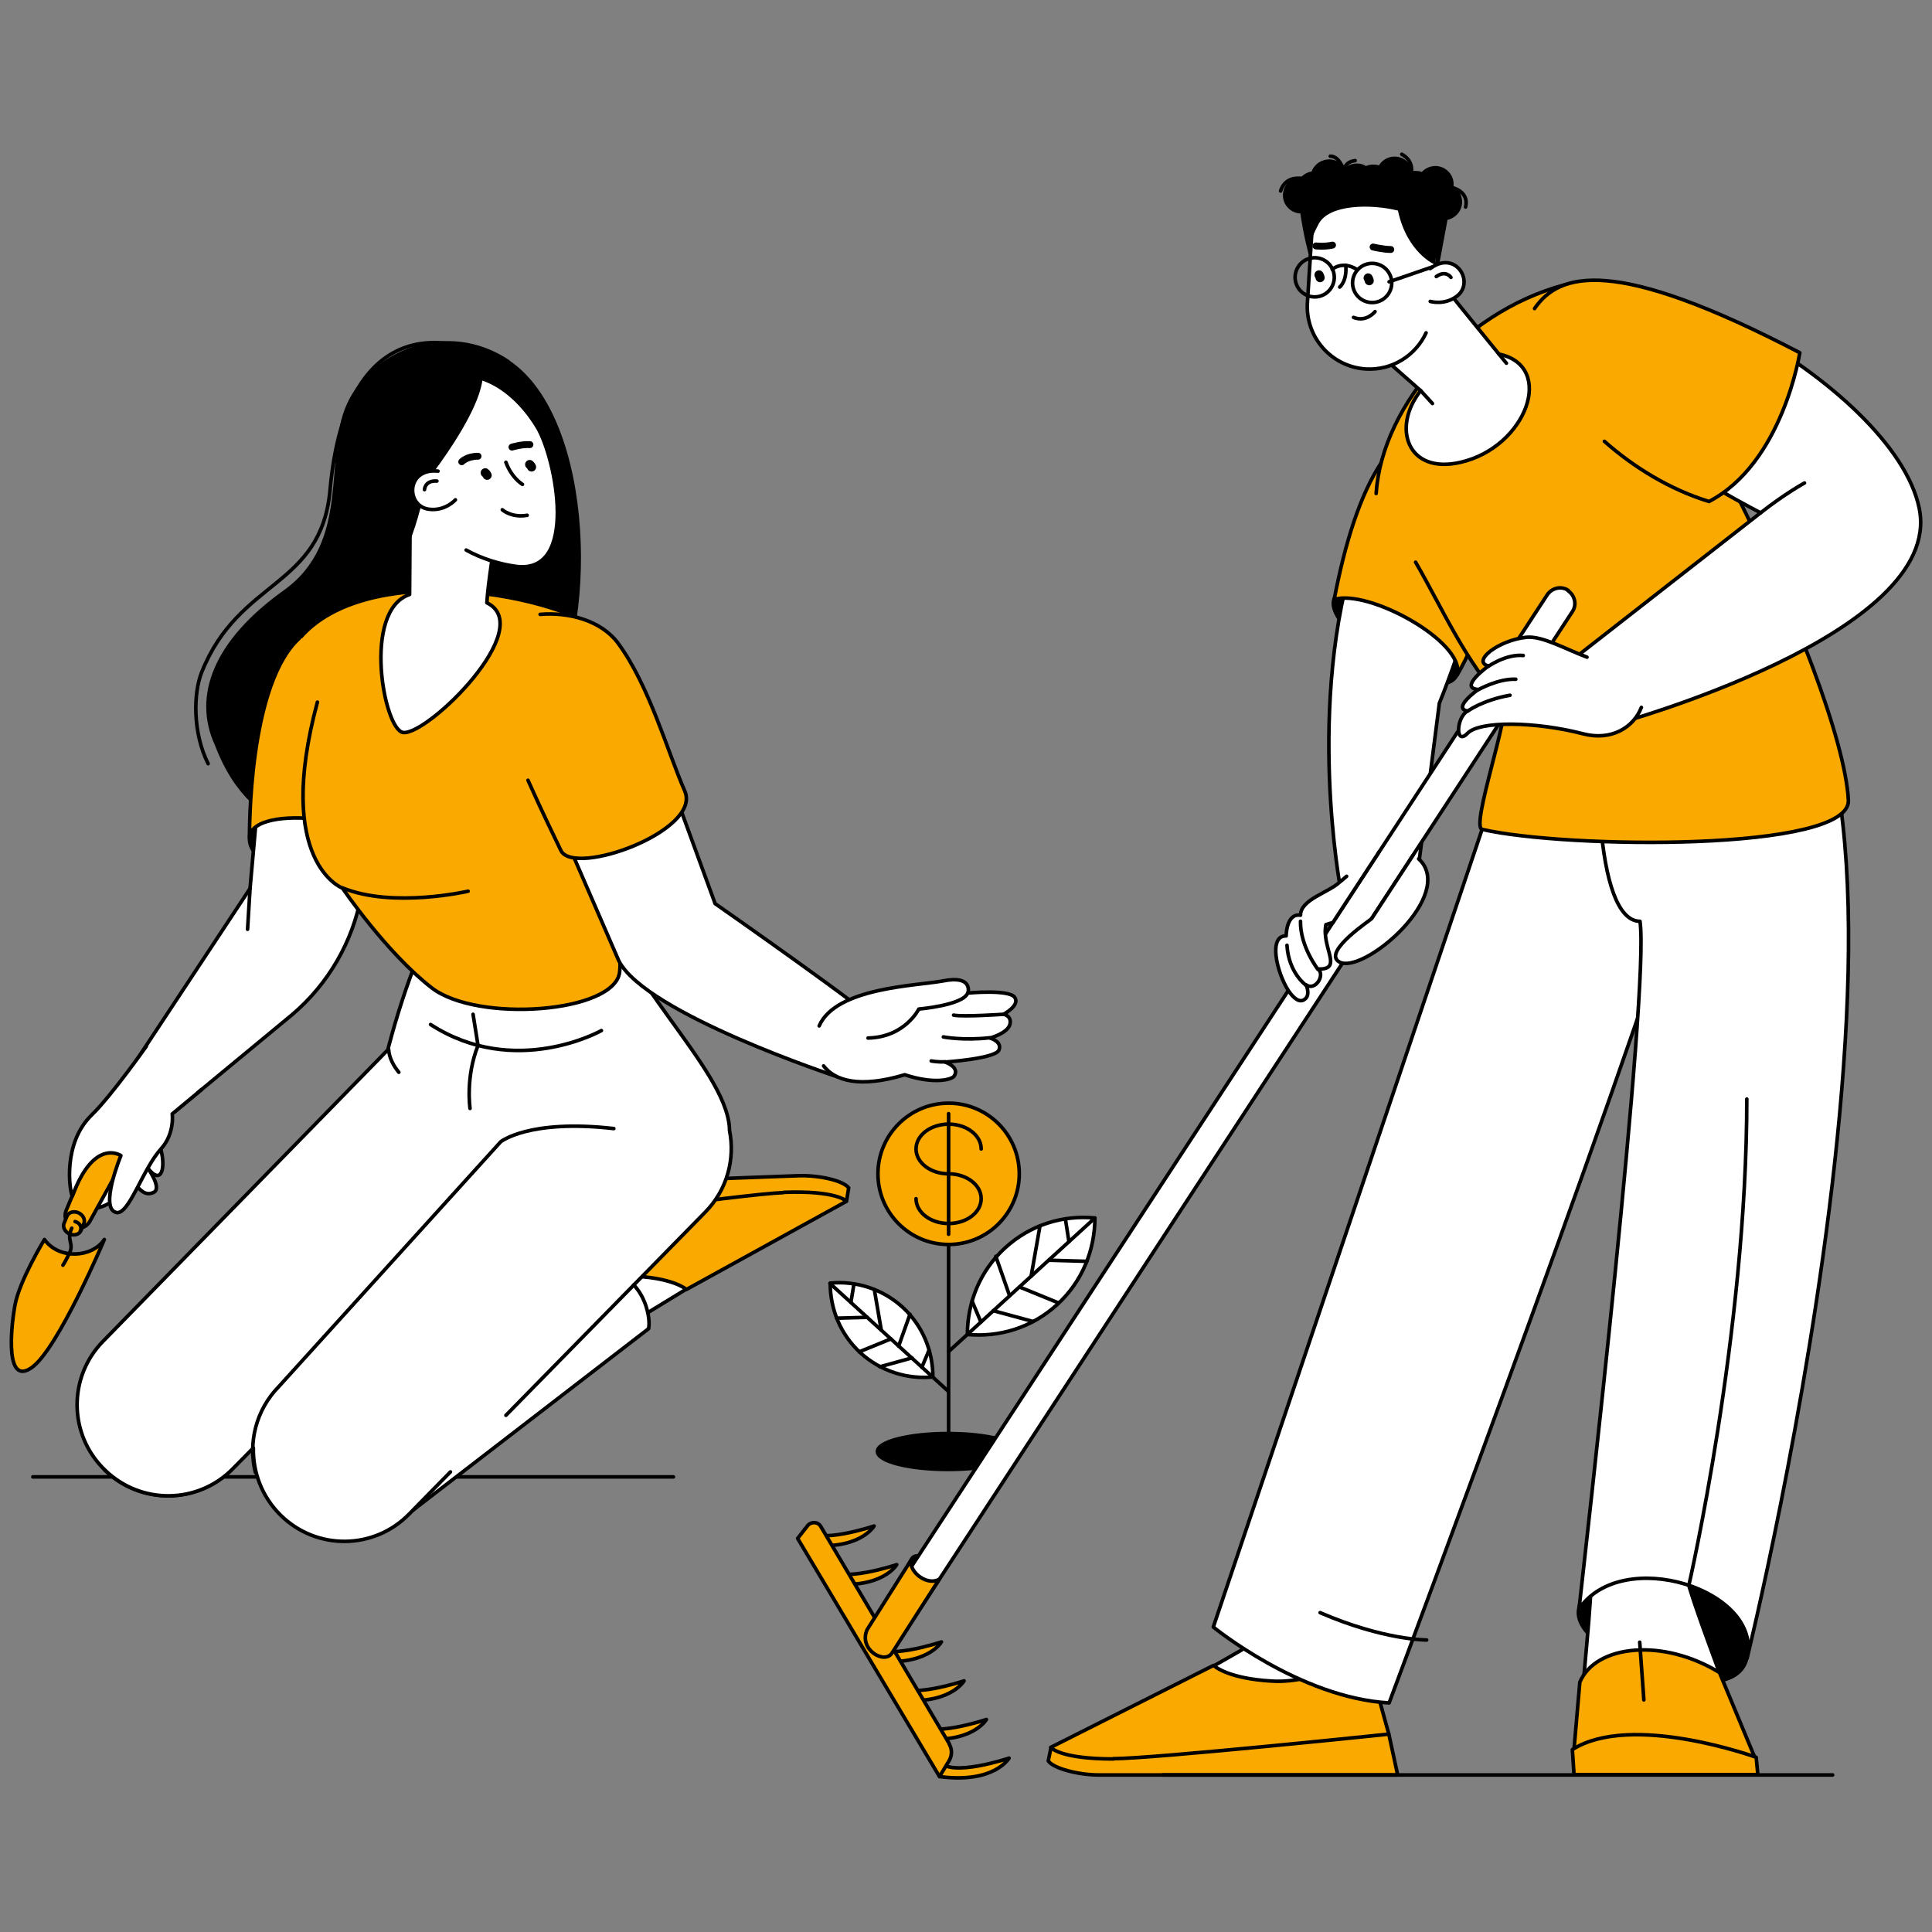 <?xml version="1.0" encoding="UTF-8"?><svg id="Layer_1" xmlns="http://www.w3.org/2000/svg" viewBox="0 0 700 700"><rect x="0" y="0" width="700" height="700" fill="#808080" stroke="none"/><defs><style>.cls-1{stroke-width:2.5px;}.cls-1,.cls-2,.cls-3,.cls-4,.cls-5,.cls-6{stroke:#000;stroke-linecap:round;stroke-linejoin:round;}.cls-1,.cls-2,.cls-5{fill:none;}.cls-2{stroke-width:3.3px;}.cls-3,.cls-4,.cls-5,.cls-6{stroke-width:1.3px;}.cls-7,.cls-6{fill:#fff;}.cls-4,.cls-8{fill:#faa900;}</style></defs><line class="cls-5" x1="343.7" y1="521" x2="343.7" y2="450.1"/><path class="cls-6" d="M311.8,490.2c7.4,6.7,17,9.6,26.2,8.7,0-9.3-3.6-18.5-11-25.3-7.4-6.7-17-9.6-26.2-8.7,0,9.3,3.6,18.5,11,25.3Z"/><line class="cls-5" x1="300.7" y1="465" x2="343.5" y2="504"/><line class="cls-5" x1="303.1" y1="477.6" x2="314.2" y2="477.3"/><line class="cls-5" x1="308.3" y1="471.9" x2="309.4" y2="465.2"/><line class="cls-5" x1="319.3" y1="481.9" x2="316.8" y2="467.3"/><line class="cls-5" x1="322.8" y1="485.1" x2="311.3" y2="489.8"/><line class="cls-5" x1="325.6" y1="487.7" x2="329.7" y2="476.2"/><line class="cls-5" x1="330.4" y1="492" x2="318.8" y2="495.2"/><line class="cls-5" x1="334" y1="495.4" x2="336.6" y2="489.2"/><path class="cls-6" d="M383,472.7c-9.2,8.4-21,11.9-32.5,10.8,0-11.5,4.5-23,13.7-31.4,9.2-8.4,21-11.9,32.5-10.8,0,11.5-4.5,23-13.7,31.4Z"/><line class="cls-5" x1="396.7" y1="441.3" x2="343.7" y2="489.7"/><line class="cls-5" x1="393.8" y1="457" x2="380" y2="456.6"/><line class="cls-5" x1="387.3" y1="449.9" x2="386" y2="441.6"/><line class="cls-5" x1="373.6" y1="462.4" x2="376.8" y2="444.2"/><line class="cls-5" x1="369.4" y1="466.3" x2="383.6" y2="472.1"/><line class="cls-5" x1="365.8" y1="469.5" x2="360.8" y2="455.2"/><line class="cls-5" x1="359.9" y1="474.9" x2="374.3" y2="478.8"/><line class="cls-5" x1="355.4" y1="479" x2="352.2" y2="471.4"/><circle class="cls-4" cx="343.7" cy="425.3" r="25.6"/><path class="cls-5" d="M331.9,434.3c0,5,5.3,9,11.8,9s11.8-4,11.8-9-5.3-9-11.8-9-11.8-4-11.8-9,5.3-9,11.8-9,11.8,4,11.8,9"/><line class="cls-5" x1="343.7" y1="403.5" x2="343.7" y2="447.2"/><ellipse class="cls-3" cx="343.5" cy="525.9" rx="25.6" ry="6.5"/><line class="cls-5" x1="244" y1="535.1" x2="11.9" y2="535.1"/><path class="cls-6" d="M167,499.7l26.5-25.9,1.7-23.1,54.1-1.6-.2,17.7-14.4,8.8s.8,3.2.3,5.8l-87.1,67.1,19.1-48.9Z"/><path class="cls-4" d="M216.9,434.6l-32.6,10.1,9.2,29s17.2-11.7,33.7-11.4c16.5.3,21.5,4.9,21.5,4.9l57.9-31.9-7.3-6.1-82.4,5.4Z"/><path class="cls-4" d="M283.9,432.1c-14.7.5-99.5,12.6-99.5,12.6l-3.7-14.7,108.3-4c7.5-.3,16.5,1.7,18.5,4.4l-.8,4.8s-3.5-3.9-22.7-3.2Z"/><path class="cls-3" d="M100.1,289.2c-10.3,7.7-9.1,7.2-9.7,14.2-.5,7,9.8,14.7,28,10.2,18.2-4.6-18.4-24.4-18.4-24.4Z"/><path class="cls-3" d="M184.1,131c-22.3-14.9-49.2-3.2-57.8,15.6-8.6,18.8,1.9,49.9-23.1,67.8-25.1,17.9-32.9,37.8-24.7,55.4,14.4,37.9,42.9,27.4,53.9,46.4,33.6-12.7,44-28.2,64.1-57.6,20.1-29.4,18.7-106.7-12.4-127.5Z"/><path class="cls-5" d="M75.4,276.7c-5.7-11.4-5.3-25.8-2.3-33.2,13.6-34,43.3-30.4,46.5-66.1,6.8-76.1,59.4-51.3,66.2-41.4"/><path class="cls-6" d="M27.4,438.1c10.1,1.3,17.3-4.6,14.2-6.7-3.1-2-13.8-.9-13.8-.9l-.5,7.6Z"/><path class="cls-6" d="M96.2,259.1l-5.6,62.8-40.9,61.9,13.6,19,42.7-35.3c13-11.1,21.8-26.3,24.9-43.1l17.5-95.3-13.5-1.6c-19.5-2.3-37,12-38.7,31.5Z"/><path class="cls-6" d="M43.4,421.1c6.9,10.8,9.1,12.4,12.3,10.9,3.2-1.6-2.5-9.3-2.5-9.3,0,0,3.3,5,5,2.5,1.7-2.4.5-10.3-1.9-12.5-2.4-2.2-12.9,8.5-12.9,8.5Z"/><path class="cls-4" d="M26.4,444.6h0c2.3,1,4.9.1,6.1-2l13.3-24.1c1.3-2.4.3-5.5-2.2-6.6l-2.7-1.2c-2.4-1.1-5.3,0-6.3,2.5l-10.6,25.3c-1,2.4,0,5.1,2.4,6.1Z"/><path class="cls-4" d="M28.6,439.5c-1.6-.8-3.5-.4-4.2.9-.3.5-.9,2.2-1.1,2.6-.7,1.3,0,3.1,1.7,4,1.6.8,3.5.4,4.2-.9.3-.5.9-2.2,1.1-2.6.7-1.3,0-3.1-1.7-4Z"/><path class="cls-5" d="M29.1,446c.7-1.3-.2-3-1.9-3.4"/><path class="cls-4" d="M109.2,230.6c-19.5,16.2-18.8,72.8-18.8,72.8,1.2-12.9,49.5-6.1,46.8,4.6-2.7,10.7,18.9-87.7-27.9-77.4Z"/><path class="cls-5" d="M37.8,532.5h0c13,12.8,33.9,12.6,46.6-.5"/><path class="cls-7" d="M264.3,409.5c0-.2,0-.4,0-.7-1.2-22.4-42.7-56.4-48.9-91.9l-20.3,18.4-.3.9c-11.6-7.9-26.5-15-32.2-9-11.9,12.3-22.1,53.2-22.1,53.2l-103.1,105.5c-12.8,13-12.6,33.9.5,46.6h0c13,12.8,33.9,12.6,46.6-.5l7.3-7.4c-.2,8.8,3.1,17.7,9.9,24.4h0c13,12.8,33.9,12.6,46.6-.5l107.3-109.4c8-8.1,10.9-19.3,8.8-29.7Z"/><path class="cls-5" d="M183.3,512.8l72.2-73.6c8-8.1,10.9-19.3,8.8-29.7,0-.2,0-.4,0-.7-1.2-22.4-42.7-56.4-48.9-91.9l-20.3,18.4-.3.9c-11.6-7.9-26.5-15-32.2-9-11.9,12.3-22.1,53.2-22.1,53.2l-103.1,105.5c-12.8,13-12.6,33.9.5,46.6h0c13,12.8,33.9,12.6,46.6-.5l7.3-7.4c-.2,8.8,3.1,17.7,9.9,24.4h0c13,12.8,33.9,12.6,46.6-.5l14.9-15.2"/><path class="cls-5" d="M222.4,408.9c-30.9-3.5-41,4.8-41,4.8l-80.4,88.7c-8.3,8.5-11.1,20.3-8.5,31"/><path class="cls-8" d="M109.2,230.6c-3.6,22.8,1.3,39.8.7,52.8-1.6,32.8,14.2,38.3,14.2,38.3,0,0,15.8,23.3,32.3,36.1,16.5,12.8,66.4,9.1,68.1-5.7,1.8-14.9-11.4-45.5-11.4-45.5,0,0,28.9-61.7,6.1-77.5-22.8-15.8-86.9-24.8-110.1,1.5Z"/><path class="cls-5" d="M115,254.4c-15.7,58.2,9.1,67.4,9.1,67.4,0,0,15.8,23.3,32.3,36.1,16.5,12.8,66.4,9.1,68.1-5.7,1.8-14.9-11.4-45.5-11.4-45.5,0,0,28.9-61.7,6.1-77.5-22.8-15.8-86.9-24.8-110.1,1.5"/><path class="cls-6" d="M229.9,247.5l29.2,79.9s58.8,41.1,58.8,43.3-14.3,19.5-14.3,19.5c0,0-69.7-22.9-79.4-42.1l-43.9-101.2c-2.7-6.3,0-13.7,6.2-16.6h0c16.7-8,36.6,0,43.2,17.2Z"/><path class="cls-8" d="M203.2,308c4.6,9.8,51.2-7.1,44.9-21.5-6.3-14.4-12.9-38.3-24.2-53.6-11.3-15.3-42.6-12.9-46.9.4-4.3,13.3,22,65.5,26.3,74.7Z"/><path class="cls-5" d="M191.3,282.7c5.2,11.7,10.2,21.8,11.9,25.4,4.6,9.8,51.2-7.1,44.9-21.5-6.3-14.4-12.9-38.3-24.2-53.6-6.1-8.2-17.9-11.3-28.2-10.4"/><path class="cls-7" d="M52.4,380.2s-12.1,16.9-19.1,23.7c-10.7,10.3-8.1,27.5-7.1,29.5,7.9-21.4,17.6-14.7,17.6-14.7,0,0-7.9,19.1-1.7,20.6,4.6,1.1,9.5-15.6,16.2-23,5.1-5.6,4.1-12.7,4.1-12.7l8.8-7.8s-7.5-10.7-18.8-15.6Z"/><path class="cls-5" d="M53,379.1s-12.7,18-19.7,24.8c-10.7,10.3-8.1,27.5-7.1,29.5,7.9-21.4,17.6-14.7,17.6-14.7,0,0-7.9,19.1-1.7,20.6,4.6,1.1,9.5-15.6,16.2-23,5.1-5.6,4.1-12.7,4.1-12.7l10.6-8.8"/><path class="cls-5" d="M140.8,380.2c.2,3.1,1.8,6,3.7,8.3"/><path class="cls-5" d="M124.1,321.7c18.3,7.5,45.5,1.2,45.5,1.2"/><line class="cls-5" x1="89.7" y1="336.7" x2="90.6" y2="321.9"/><path class="cls-6" d="M148.7,171.2l-.3,44.2c-17.3,5.8-9.3,49.2-2.3,50,8.9,1,48.7-38,30.3-47,.7-13.2,8.8-55.9,8.8-55.9l-36.6,8.7Z"/><path class="cls-7" d="M154.6,182.9c2.8,12.5,19,20.5,32.2,22.3,22.9,3.1,14.6-39,7.8-50.4-6.8-11.4-23-27.4-43.8-13.5-25.4,17,3.8,41.6,3.8,41.6Z"/><path class="cls-5" d="M168.9,199.3c5.6,3.1,12.1,5.1,18,5.9,22.9,3.1,14.6-39,7.8-50.4-6.8-11.4-23-27.4-43.8-13.5"/><path class="cls-1" d="M192,161.1c-2.9-.2-6.5.9-6.5.9"/><path class="cls-1" d="M173.2,165.3c-4,0-5.9,2-5.9,2"/><path class="cls-5" d="M183.3,167.5c2.1,5.7,6,8,6,8"/><path class="cls-2" d="M191.9,168.3s.5.4.7.9"/><path class="cls-2" d="M175.8,171.3s.5.4.7.9"/><path class="cls-5" d="M191,186.7c-5.7,1-9-2-9-2"/><path class="cls-3" d="M165.2,127.9c25.8,0-11.4,46.4-11.4,46.4,0,0-4.9,30.4-17,37.6-24.3,14.6-14.5-84.1,28.4-84.1Z"/><path class="cls-7" d="M155.4,184.5c5.9,1.1,9.6-3.4,9.6-3.4l-6.3-10.4c-11.6-1.2-11.1,12.4-3.3,13.8Z"/><path class="cls-5" d="M158.7,170.7c-11.6-1.2-11.7,12.7-3.3,13.8,5.9.8,9.6-3.4,9.6-3.4"/><path class="cls-5" d="M158.3,174.3c-4.4-.3-4.5,3.1-4.5,3.1"/><path class="cls-7" d="M295.9,380.1c1.4,8.8,10.3,15.9,31.9,9.2,10.6,3.5,17,1.8,17.9.5,2.2-3.3-3.3-5.1-3.3-5.1,0,0,18.1-1.2,19.5-4.3,1.4-3.1-3.2-4.4-3.2-4.4,0,0,6.3-1.7,7.2-4.9.8-3.2-2.3-3.7-2.3-3.7,0,0,6.2-3.3,4-6.2s-16.9-1.5-16.9-1.5c0,0,2.1-6.6-9-4.4-11,2.2-49.4,2.4-45.7,24.8Z"/><path class="cls-5" d="M298.4,386.2c4.1,5.4,13.1,8.1,29.4,3.2,10.6,3.5,17,1.8,17.9.5,2.2-3.3-3.3-5.1-3.3-5.1,0,0,18.1-1.2,19.5-4.3,1.4-3.1-3.2-4.4-3.2-4.4,0,0,6.3-1.7,7.2-4.9.8-3.2-2.3-3.7-2.3-3.7,0,0,6.2-3.3,4-6.2s-16.9-1.5-16.9-1.5c0,0,2.1-6.6-9-4.4-9.4,1.8-38.8,2.3-44.9,16.3"/><path class="cls-5" d="M314.5,376.1c13.4-.3,18.4-10.5,18.4-10.5,0,0,16.1-1.4,17.7-5.8"/><path class="cls-5" d="M363.5,367.5s-14.5,1-18,.3"/><path class="cls-5" d="M358.6,376c-9.7,1.1-16.8-.3-16.8-.3"/><path class="cls-5" d="M342.4,384.7c-2.4.2-5-.3-5-.3"/><path class="cls-6" d="M234.7,475.6c-1.5-6.8-5.1-10-5.1-10"/><path class="cls-4" d="M16.1,449.1c5.3,7.4,17.3,6.6,21.7,0,0,0-16.8,39.7-26.3,46.4-9.5,6.7-7.7-13.5-6.1-22.5s10.7-23.9,10.7-23.9Z"/><path class="cls-5" d="M26,445c-2.1,4.5,1,5.4-.9,9.2-1.9,3.8-2.3,4.2-2.3,4.2"/><path class="cls-5" d="M156,371.2c30.7,19.8,61.9,2.2,61.9,2.2"/><path class="cls-5" d="M171.4,367.5l1.8,11.3c-4.6,11.5-2.9,22.8-2.9,22.8"/><path class="cls-3" d="M611.5,555.7c-23.3.6-36.3,11.1-39.5,27.3-3.2,16.3,56,39.1,60.9,17.8,4.9-21.3-21.5-45.1-21.5-45.1Z"/><path class="cls-3" d="M329.7,576.2c-3.7-1.6-1.2-8.4.8-11.6,2-3.1,13.4,2.7,9.8,7.6-3.5,4.9-10.7,4-10.7,4Z"/><polygon class="cls-6" points="495.2 573.4 495.2 598.9 492.6 621.9 438.5 621.5 439.4 603.8 449.9 597.8 463.2 557 495.2 573.4"/><path class="cls-4" d="M470.3,637.2l32.9-8.9-8.1-29.3s-17.7,11.1-34.1,10.1c-16.5-.9-21.3-5.7-21.3-5.7l-59,29.7,7.1,6.4,82.5-2.3Z"/><path class="cls-4" d="M403.3,637.2c14.7,0,99.9-8.9,99.9-8.9l3.2,14.8h-108.3c-7.5,0-16.5-2.4-18.3-5.1l1-4.8s3.3,4.1,22.6,4.1Z"/><path class="cls-6" d="M556,244.1l-116.4,345.4s31.4,25.7,63.7,27.5c0,0,100.5-268.5,110.2-311.6,9.7-43.1-57.4-61.3-57.4-61.3Z"/><path class="cls-6" d="M576.5,573.2c-.5,17.5-4.5,45.2-4.5,68.6l60.9-1.9c-.3-12.9-18.2-52.4-22.9-72.3-4.7-19.9-33.1-12.3-33.6,5.7Z"/><path class="cls-4" d="M623,606c-20.5-12.6-44.9-10.1-50.6,3.5l-2.2,25.4,65.4,1.4-12.6-30.3Z"/><path class="cls-4" d="M569.7,633.9c21.4-13.6,66.6,2.8,66.6,2.8l.6,6.3h-66.6l-.6-9.1Z"/><line class="cls-5" x1="594.1" y1="595" x2="595.6" y2="615.9"/><path class="cls-6" d="M626,222.8c94.2,23.3,7,378,7,378,5.7-24.8-45.4-40.9-60.9-17.8,1.8-16.3,25.7-225,22.1-249.2-16.5,0-17.6-61.7-11.6-95.5l43.5-15.5Z"/><path class="cls-3" d="M514.8,207.1c-15.5.3-27.9-.6-31.5,10.1-3.6,10.7,38.3,40.2,44.6,27.3,6.4-13-13.2-37.3-13.2-37.3Z"/><path class="cls-6" d="M533.9,164.7c-28.9-17.2-33,5.2-42.3,33.4-18.6,56.7-5.9,123.9-5.9,123.9h27.2l8.6-67.2s32.2-78.3,12.3-90.1Z"/><path class="cls-4" d="M533.1,154.1c-27.7-8.8-42,22.8-49.7,63.1,12.4-3.9,47.6,15.4,44.6,27.3,14.3-24.6,30.3-82.3,5.1-90.3Z"/><path class="cls-8" d="M570.6,102.3c-38.6,8.4-69.9,44.1-72,76.5-.5,7.8,9.7,15.8,14.4,24.9,8.8,16.7,17,35.3,31.8,50.7,2.9,3-12,45.1-7.7,46.1,30.2,7,133.7,8.2,132.7-10.6-2.2-43-74.5-193-99.1-187.6Z"/><path class="cls-5" d="M512.9,203.7c9,15.4,18.3,36.6,31.8,50.7,2.9,3-12,45.1-7.7,46.1,30.2,7,133.7,8.2,132.7-10.6-2.2-43-74.5-193-99.1-187.6-38.6,8.4-69.9,44.1-72,76.5"/><path class="cls-6" d="M558.6,108.9c-19.8,26.1,79.3,76.9,79.3,76.9l-69.4,54.2,16.4,22.5s119.6-32.5,110.5-78.2c-9.2-45.7-116.2-102.5-136.8-75.3Z"/><path class="cls-8" d="M652.1,127.8c-67.5-35.2-87.2-29-96.1-16-9,13,21.5,57.3,63.3,70,26.7-13.9,32.9-53.9,32.9-53.9Z"/><path class="cls-5" d="M581.3,159.9c10.5,9.3,23.6,17.4,37.9,21.8,26.7-13.9,32.9-53.9,32.9-53.9-67.5-35.2-87.2-29-96.1-16"/><path class="cls-3" d="M471.8,64.7c1-1.1,2.4-1.8,3.9-2,.8-2.6,3.3-4.4,6.2-4.3,2.3.1,4.2,1.6,5.1,3.6,1.2-1.4,3-2.2,4.9-2.1,1.1,0,2.1.4,3,1,.9-.5,2-.7,3.1-.6.7,0,1.3.2,1.9.4,1.1-2.1,3.3-3.5,5.8-3.3,3,.2,5.3,2.5,5.6,5.4.6-.2,1.3-.3,2-.2.7,0,1.4.2,2,.5,1.2-1.5,3.1-2.4,5.1-2.3,3.3.2,5.9,3.1,5.6,6.4,0,.2,0,.4,0,.6,2,1.1,3.2,3.3,3.1,5.7-.2,2.9-2.4,5.2-5.2,5.6l-3.2,17.2-45.9-4.3s-1.8-6.2-3.1-15.3c-.2,0-.4,0-.6,0-3.3-.2-5.9-3.1-5.6-6.4.2-3.3,3-5.8,6.3-5.6Z"/><path class="cls-6" d="M514.8,141.6s-20.3-17.8-21.8-19.5c-4.7-5.8,2.5-19.4,8.3-24.1,5.8-4.7,14.2-3.8,18.9,2,1.9,2.4,16.1,20,22.9,28.3,20.7,4.3,10,33.7-13.9,39.2-19.5,4.5-24.9-12.8-14.5-25.9Z"/><path class="cls-7" d="M475.4,82.8l-1.7,26.9c-.8,12.5,8.8,23.3,21.3,24,12.5.7,23.1-9,23.9-21.5l1.7-26.7c0-1.1,0-2.3-.2-3.4-1.1-6.3-6.4-11.2-13-11.6l-17-1.1c-3.9-.2-7.5,1.1-10.2,3.5-2.7,2.4-4.5,5.8-4.8,9.7Z"/><path class="cls-5" d="M520.6,85.7c0-1.1,0-2.3-.2-3.4-1.1-6.3-6.4-11.2-13-11.6l-17-1.1c-3.9-.2-7.5,1.1-10.2,3.5-2.7,2.4-4.5,5.8-4.8,9.7l-1.7,26.9c-.8,12.5,8.8,23.3,21.3,24,9.5.5,17.9-4.9,21.7-13.1"/><path class="cls-1" d="M503.9,90.4c-2.6,0-6.4-.9-6.4-.9"/><path class="cls-1" d="M482.8,88.8c-3.2.7-6,.3-6,.3"/><path class="cls-5" d="M490.4,115c4.7,1.9,7.8-2.1,7.8-2.1"/><path class="cls-7" d="M527.9,107.2c-4.4,3.9-9.8,2-9.8,2v-11.9c9.2-6.9,15.6,4.8,9.8,9.9Z"/><path class="cls-5" d="M518.2,97.3c9.1-6.9,16.2,4.8,9.8,9.9-4.6,3.6-9.8,2-9.8,2"/><path class="cls-5" d="M520.4,100.2c3.5-2.5,5.3.3,5.3.3"/><path d="M474.8,92.1s-2.2-1.2,3-11c3.7-7,18.5-7.3,28.7-4.8,3.3,15.4,13.4,19.6,13.4,19.6h0c0,0,2.5-19.1,2.5-19.1,0-1.1-8-8.7-14.6-9.1h-18.5c-3.9-.2-11.2,1.4-13.9,3.8-2.7,2.4-.6,20.6-.6,20.6Z"/><path class="cls-5" d="M487.6,96.1c.5,5.9-2.2,7.9-2.2,7.9"/><path class="cls-2" d="M495.7,100.7s.3.5.4,1"/><path class="cls-2" d="M477.9,99.6s.3.5.4,1"/><circle class="cls-5" cx="497.1" cy="102.1" r="7.1" transform="translate(-3.8 183.6) rotate(-20.8)"/><circle class="cls-5" cx="476.3" cy="100.8" r="7.1" transform="translate(-10.2 117.9) rotate(-14)"/><path class="cls-5" d="M491.6,97.6c-5.4-3.3-8.9,0-8.9,0"/><line class="cls-5" x1="519" y1="96.7" x2="503.3" y2="102.1"/><path class="cls-5" d="M526,67.9c6.8,1.9,5,7.1,5,7.1"/><path class="cls-5" d="M511.3,62.9c1-5-3.4-7-3.4-7"/><path class="cls-5" d="M491,58.2c-4.2.5-4,3.8-4,3.8,0,0-1.6-5.5-5-5.4"/><path class="cls-5" d="M471.8,64.7c-6.6-1-7.8,4.5-7.8,4.5"/><line class="cls-5" x1="514.8" y1="141.6" x2="519" y2="146.2"/><line class="cls-5" x1="543.1" y1="128.3" x2="545.8" y2="131.6"/><path class="cls-6" d="M568.2,213.9c-2.5-1.7-5.9-.9-7.6,1.6l-59.5,91-21,32.1-13.4,20.4-150.8,230.5c-1.7,2.5-.9,5.9,1.6,7.6.9.6,2,.9,3,.9,1.8,0,3.5-.9,4.6-2.5l171.8-262.6,14.9-22.8,57.9-88.5c1.7-2.5.9-5.9-1.6-7.6Z"/><path class="cls-7" d="M591.7,238.8c10.6,14.1-.7,31.6-18,27.1-17.3-4.5-37.6-4.8-42-.2-4.4,4.6-4.2-5.6,0-8.1-5.7-1,3.9-7.8,3.9-7.8-7.4-.5,3.7-8.5,3.7-8.5-6.2-1.6,3.5-9.3,13.7-10.4,10.1-1.1,28.6,14.9,38.7,7.9Z"/><path class="cls-5" d="M594.7,256.3c-2.8,7.3-10.9,12.2-21,9.6-17.3-4.5-37.6-4.8-42-.2-4.4,4.6-4.2-5.6,0-8.1-5.7-1,3.9-7.8,3.9-7.8-7.4-.5,3.7-8.5,3.7-8.5-6.2-1.6,3.5-9.3,13.7-10.4,5.7-.6,14,4.2,22,7.2"/><path class="cls-6" d="M551.9,237.5c-6.2-.6-12.6,3.9-12.6,3.9"/><path class="cls-5" d="M549.2,246.1c-6.3-.3-13.6,3.8-13.6,3.8"/><path class="cls-6" d="M547.1,251.9c-10.1,1.8-15.4,5.8-15.4,5.8"/><path class="cls-7" d="M480.3,335.1c-.2,1.2-.3,2.3-.2,3.4.4,7,5.4,12.9-2.6,12.7,2.6,2.3-1.1,8.1-4.4,5.7,0,0,1.7,3.6-.4,5.2-1.8,1.5-4-.1-6-3.1-4.3-6.7-7.3-20-.8-19.8,0,0,0-8.3,5.2-7.5,0-5.7,10.2-8.2,14.2-12,5.8-4.6,9.4-9.4,14.3-11l-16.8,25.7c-.6.1-1.1.3-1.6.4h0c-.3.2-.6.2-.9.3Z"/><path class="cls-5" d="M499.7,308.6l-16.8,25.7c-.6.1-1.1.3-1.6.4h0c-.3.2-.6.2-.9.3-.2,1.2-.3,2.3-.2,3.4.4,7,5.4,12.9-2.6,12.7,2.6,2.3-1.1,8.1-4.4,5.7,0,0,1.7,3.6-.4,5.2-1.8,1.5-4-.1-6-3.1-4.3-6.7-7.3-20-.8-19.8,0,0,0-8.3,5.2-7.5,0-5.7,10.2-8.2,14.2-12,.9-.7,1.7-1.4,2.5-2.1"/><path class="cls-5" d="M471.2,333.8c-.2,9,6.3,17.4,6.3,17.4"/><path class="cls-5" d="M466.3,342.5c.6,10,6.8,14.4,6.8,14.4"/><path class="cls-7" d="M515.3,312.7s0,0,0,0c-.4-.5-.8-1-1.4-1.5-.6-.5-1.3-.9-2.1-1.3l-14.9,22.8c.4,0-18.1,12-11.8,15.7,8.1,4.8,40.2-22,30.2-35.8Z"/><path class="cls-5" d="M511.9,310l-14.9,22.8c.4,0-18.1,12-11.8,15.7,8.1,4.8,40.2-22,30.2-35.8,0,0,0,0,0,0-.4-.5-.8-1-1.4-1.5"/><path class="cls-4" d="M340.5,643.7c19.8,2.6,25.1-6.7,25.1-6.7,0,0-21.1,7.1-25.1,1.2-4.1-5.9,0,5.5,0,5.5Z"/><path class="cls-4" d="M332.3,629.7c19.8,2.6,25.1-6.7,25.1-6.7,0,0-21.1,7.1-25.1,1.2-4.1-5.9,0,5.5,0,5.5Z"/><path class="cls-4" d="M324.2,615.7c19.8,2.6,25.1-6.7,25.1-6.7,0,0-21.1,7.1-25.1,1.2-4.1-5.9,0,5.5,0,5.5Z"/><path class="cls-4" d="M316,601.6c19.8,2.6,25.1-6.7,25.1-6.7,0,0-21.1,7.1-25.1,1.2-4.1-5.9,0,5.5,0,5.5Z"/><path class="cls-4" d="M299.8,573.6c19.8,2.6,25.1-6.7,25.1-6.7,0,0-21.1,7.1-25.1,1.2-4.1-5.9,0,5.5,0,5.5Z"/><path class="cls-4" d="M291.6,559.6c19.8,2.6,25.1-6.7,25.1-6.7,0,0-21.1,7.1-25.1,1.2v5.5Z"/><path class="cls-4" d="M344,631.9l-46.6-78.8c-1-1.8-3.5-1.9-4.8-.3l-3.6,4.6,51.4,86.3,3.5-5.8c1.1-1.9,1.1-4.2,0-6Z"/><path class="cls-4" d="M314.2,590.4l16.3-25.8c-2.3,3.6,4.7,10.4,9.8,7.6,0,0-14.4,22.4-17.1,26.7-2.7,4.3-12.3-1.3-9-8.5Z"/><path class="cls-5" d="M632.9,398.2c0,84.8-21,176.2-21,176.2"/><path class="cls-5" d="M478.3,584.3c23.1,10,38.6,9.9,38.6,9.9"/><path class="cls-5" d="M637.9,185.8c9.2-7.2,15.9-10.8,15.9-10.8"/><line class="cls-5" x1="421.3" y1="643.1" x2="664" y2="643.1"/></svg>